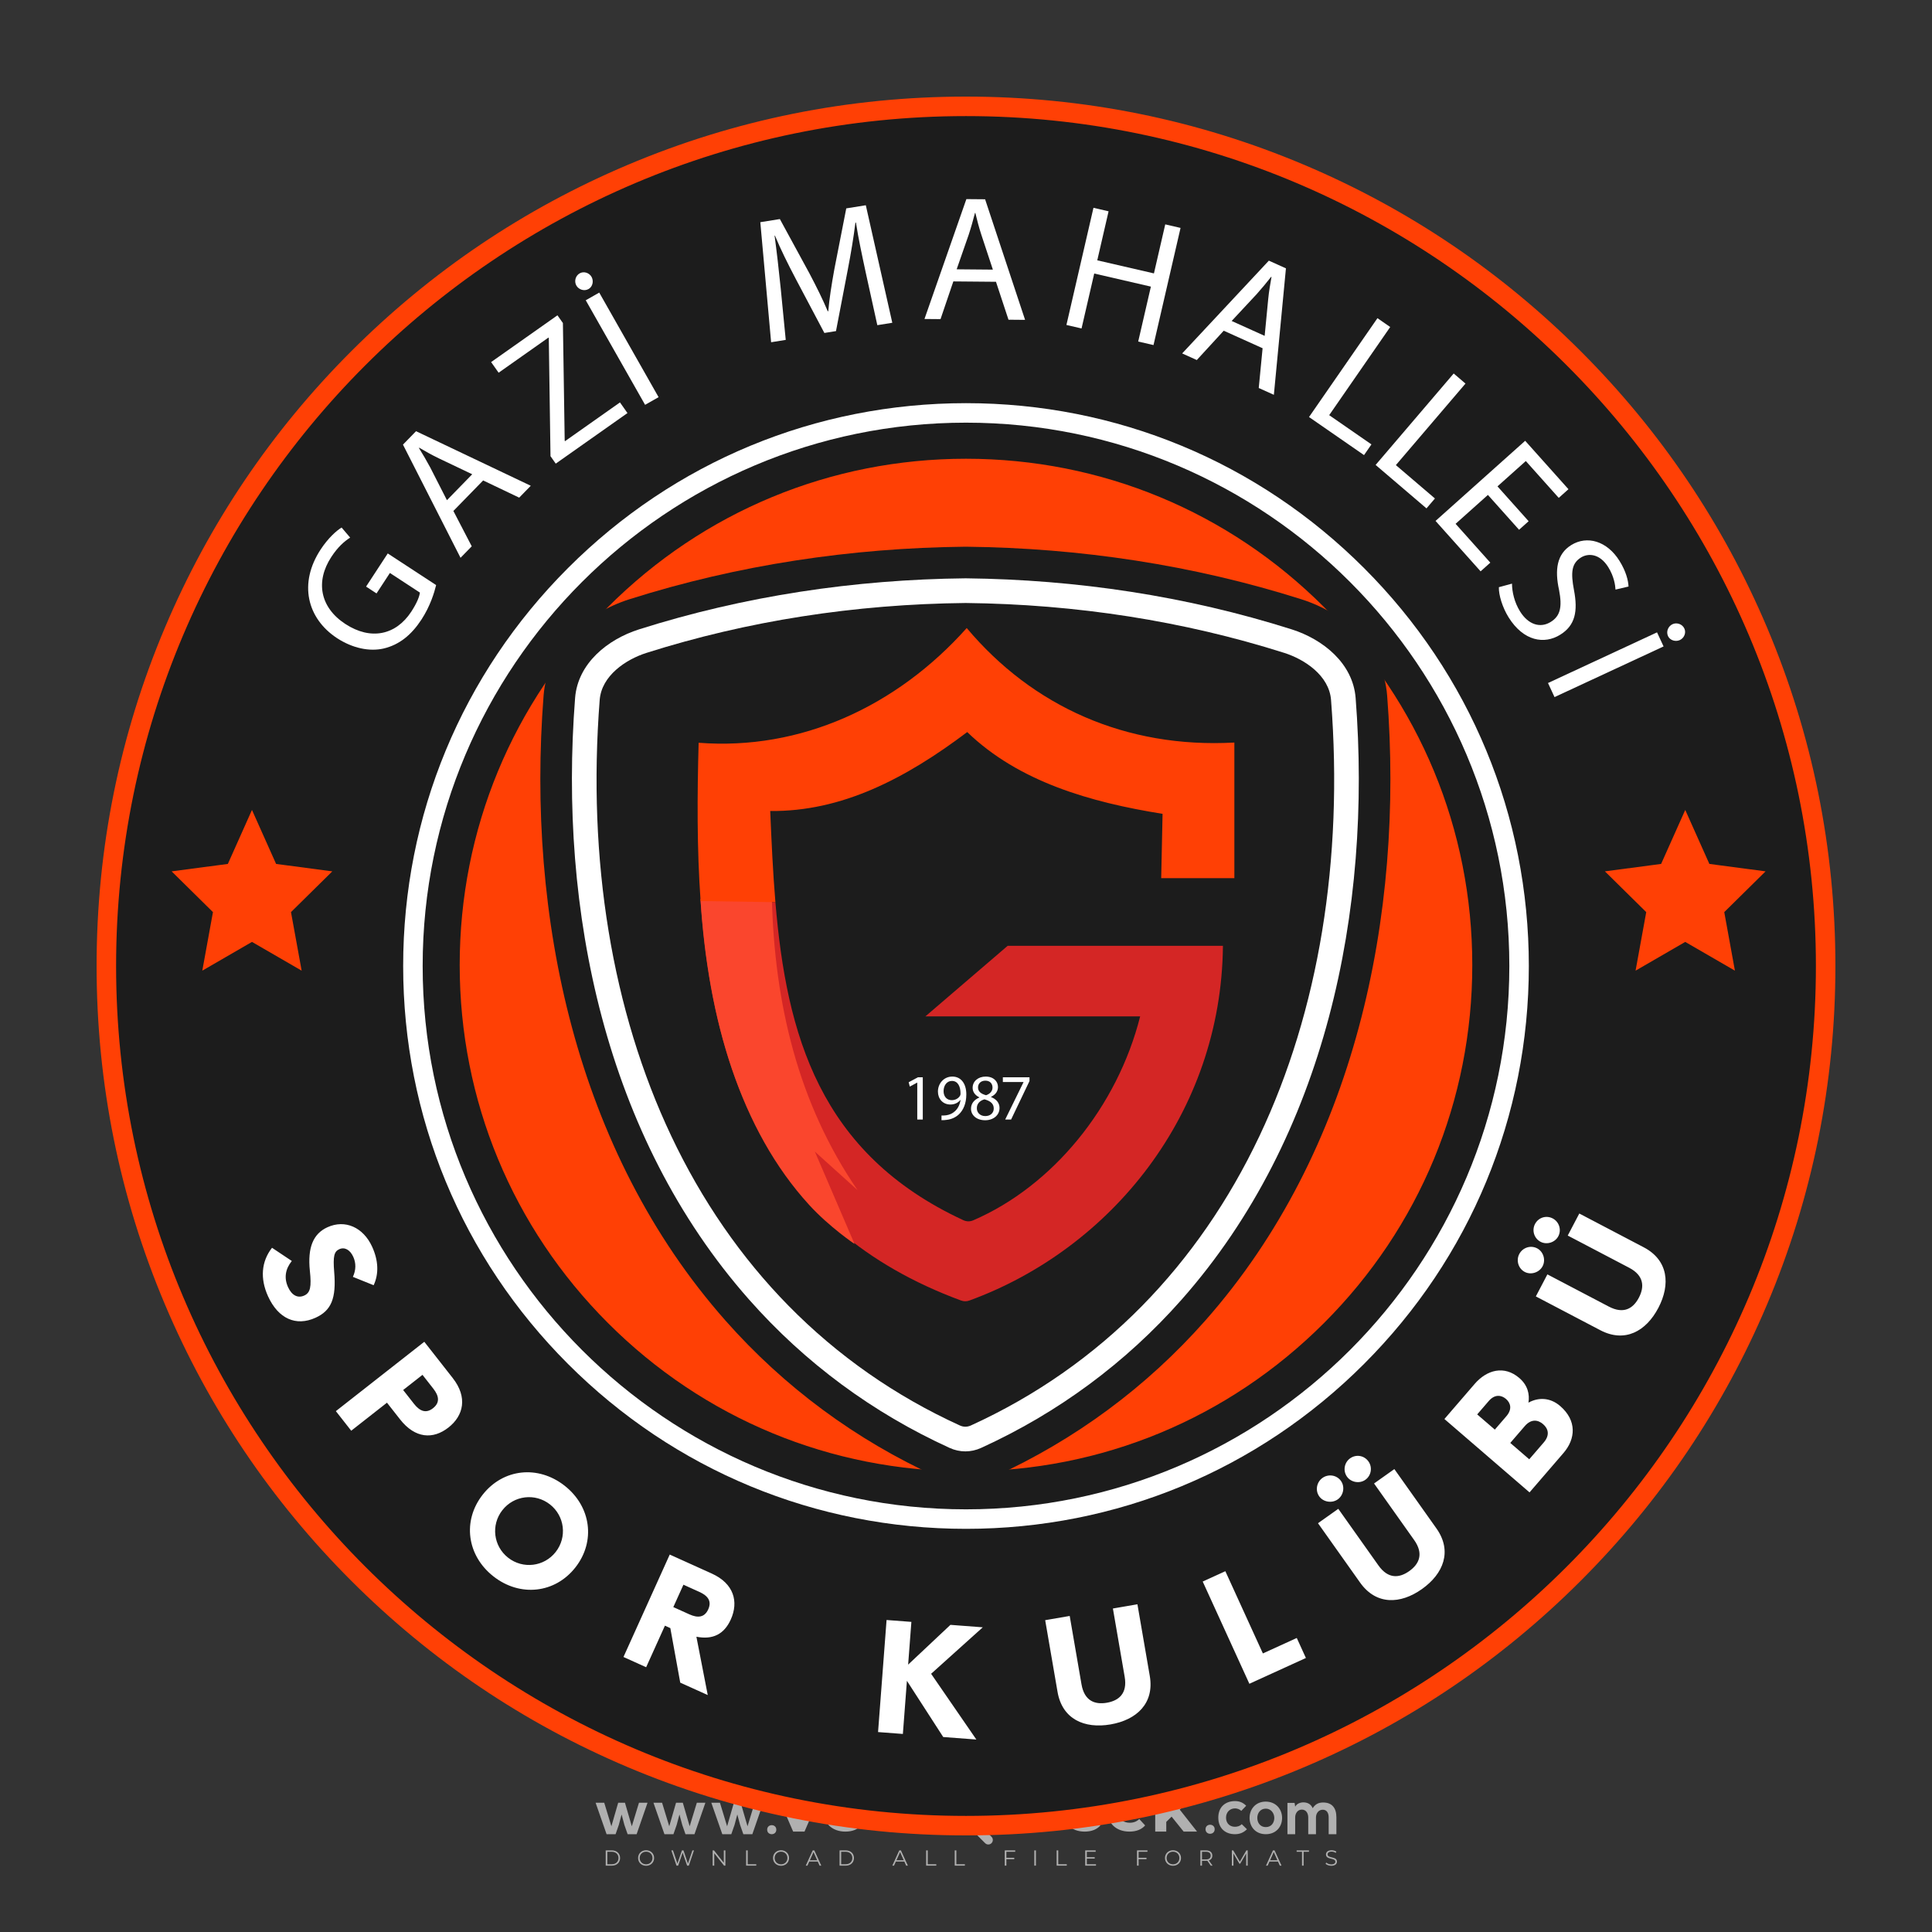 <?xml version="1.0" encoding="iso-8859-1"?>
<!-- Generator: Adobe Illustrator 26.0.1, SVG Export Plug-In . SVG Version: 6.00 Build 0)  -->
<svg version="1.1" id="Layer_1" xmlns="http://www.w3.org/2000/svg" xmlns:xlink="http://www.w3.org/1999/xlink" x="0px" y="0px"
	 viewBox="0 0 500 500" style="enable-background:new 0 0 500 500;" xml:space="preserve">
<rect x="0" y="0" width="500" height="500" fill="#333333" stroke="none"/>
<g id="watermark_1_">
	<g>
		<g id="watermark" style="opacity:0.61;">
			<g>
				<g>
					<g>
						<g>
							<polygon style="fill:#FFFFFF;" points="213.765,461.172 208.204,474.017 205.268,474.017 199.726,461.172 202.938,461.172 
								206.846,470.347 210.81,461.172 							"/>
						</g>
						<g>
							<path style="fill:#FFFFFF;" d="M223.507,469.741h-7.469c0.275,1.23,1.321,1.982,2.826,1.982c1.046,0,1.798-0.312,2.477-0.954
								l1.523,1.651c-0.917,1.046-2.294,1.597-4.074,1.597c-3.413,0-5.634-2.147-5.634-5.083c0-2.954,2.257-5.083,5.267-5.083
								c2.899,0,5.138,1.945,5.138,5.12C223.562,469.191,223.526,469.503,223.507,469.741 M216.002,468.071h4.863
								c-0.202-1.248-1.138-2.055-2.422-2.055C217.139,466.016,216.204,466.805,216.002,468.071"/>
						</g>
						<g>
							<path style="fill:#FFFFFF;" d="M224.735,468.934c0-2.973,2.294-5.083,5.505-5.083c2.074,0,3.707,0.899,4.423,2.514
								l-2.22,1.193c-0.532-0.936-1.321-1.358-2.221-1.358c-1.45,0-2.587,1.009-2.587,2.734c0,1.725,1.138,2.734,2.587,2.734
								c0.899,0,1.688-0.404,2.221-1.358l2.22,1.211c-0.716,1.578-2.349,2.495-4.423,2.495
								C227.029,474.017,224.735,471.907,224.735,468.934"/>
						</g>
						<g>
							<path style="fill:#FFFFFF;" d="M242.828,473.393c-0.587,0.422-1.45,0.624-2.331,0.624c-2.33,0-3.688-1.193-3.688-3.542
								v-4.055h-1.523v-2.202h1.523v-2.404h2.863v2.404h2.459v2.202h-2.459v4.019c0,0.844,0.458,1.303,1.229,1.303
								c0.422,0,0.844-0.128,1.156-0.367L242.828,473.393z"/>
						</g>
					</g>
					<g>
						<path style="fill:#FFFFFF;" d="M262.474,463.997v2.643c-0.238-0.018-0.422-0.037-0.642-0.037
							c-1.578,0-2.624,0.862-2.624,2.753v4.661h-2.863v-9.873h2.734v1.303C259.776,464.493,260.951,463.997,262.474,463.997"/>
					</g>
					<g>
						<path style="fill:#FFFFFF;" d="M263.299,472.53l1.009-2.239c1.083,0.789,2.697,1.339,4.239,1.339
							c1.762,0,2.477-0.587,2.477-1.376c0-2.404-7.469-0.752-7.469-5.524c0-2.184,1.762-4,5.413-4c1.615,0,3.267,0.385,4.459,1.138
							l-0.918,2.257c-1.193-0.679-2.422-1.009-3.56-1.009c-1.761,0-2.44,0.66-2.44,1.468c0,2.367,7.468,0.734,7.468,5.45
							c0,2.147-1.78,3.982-5.45,3.982C266.492,474.017,264.437,473.411,263.299,472.53"/>
					</g>
					<g>
						<path style="fill:#FFFFFF;" d="M285.428,469.741h-7.469c0.275,1.23,1.321,1.982,2.826,1.982c1.046,0,1.798-0.312,2.477-0.954
							l1.523,1.651c-0.918,1.046-2.294,1.597-4.074,1.597c-3.413,0-5.634-2.147-5.634-5.083c0-2.954,2.257-5.083,5.267-5.083
							c2.9,0,5.138,1.945,5.138,5.12C285.484,469.191,285.447,469.503,285.428,469.741 M277.923,468.071h4.863
							c-0.202-1.248-1.138-2.055-2.422-2.055C279.061,466.016,278.125,466.805,277.923,468.071"/>
					</g>
					<g>
						<path style="fill:#FFFFFF;" d="M297.007,469.741h-7.469c0.275,1.23,1.321,1.982,2.826,1.982c1.046,0,1.798-0.312,2.477-0.954
							l1.523,1.651c-0.918,1.046-2.294,1.597-4.074,1.597c-3.413,0-5.634-2.147-5.634-5.083c0-2.954,2.257-5.083,5.267-5.083
							c2.899,0,5.138,1.945,5.138,5.12C297.062,469.191,297.025,469.503,297.007,469.741 M289.501,468.071h4.863
							c-0.202-1.248-1.138-2.055-2.422-2.055C290.639,466.016,289.703,466.805,289.501,468.071"/>
					</g>
					<g>
						<polygon style="fill:#FFFFFF;" points="303.208,470.145 301.831,471.503 301.831,474.017 298.969,474.017 298.969,460.401 
							301.831,460.401 301.831,468.108 306.016,464.144 309.429,464.144 305.318,468.328 309.796,474.017 306.327,474.017 						"/>
					</g>
					<g>
						<path style="fill:#FFFFFF;" d="M256.601,475.359L256.601,475.359l-2.86-2.86c-0.435,0.508-0.953,0.943-1.534,1.284
							c-0.092,0.069-0.186,0.136-0.283,0.199l3.027,3.027c0.456,0.456,1.195,0.456,1.65,0
							C257.057,476.554,257.057,475.815,256.601,475.359"/>
					</g>
					<g>
						<path style="fill:#FFFFFF;" d="M249.984,463.244c0.221-0.173,0.495-0.281,0.797-0.281c0.042,0,0.083,0.002,0.124,0.006
							c-0.214-0.156-0.478-0.249-0.764-0.249c-0.395,0-0.744,0.18-0.981,0.458c-0.051,0-0.1,0.006-0.151,0.008
							c0.039-0.077,0.064-0.162,0.064-0.255c0-0.234-0.143-0.434-0.346-0.519c0.087,0.126,0.138,0.279,0.138,0.445
							c0,0.122-0.031,0.237-0.081,0.341c-2.811,0.201-5.03,2.539-5.03,5.4c0,2.993,2.426,5.42,5.42,5.42
							c2.993,0,5.42-2.426,5.42-5.42C254.595,465.879,252.593,463.635,249.984,463.244 M247.983,464.656
							c0.435,0,0.844,0.112,1.199,0.309c0.374-0.245,0.82-0.387,1.299-0.387c0.711,0,1.348,0.312,1.784,0.806
							c-0.435-0.379-1.004-0.61-1.627-0.61c-0.449,0-0.87,0.12-1.234,0.329c-0.079,0.046-0.156,0.096-0.229,0.15
							c-0.065-0.048-0.133-0.093-0.204-0.134c-0.369-0.219-0.8-0.344-1.26-0.344c-0.3,0-0.588,0.054-0.854,0.152
							C247.196,464.754,247.578,464.656,247.983,464.656 M251.772,469.098c0.115,0.305,0.181,0.634,0.181,0.979
							c0,1.534-1.244,2.777-2.778,2.777c-1.534,0-2.777-1.243-2.777-2.777c0-0.345,0.066-0.674,0.181-0.979
							c-0.62-0.382-1.035-1.064-1.035-1.846c0-1.197,0.971-2.168,2.168-2.168c0.565,0,1.078,0.218,1.463,0.572
							c0.386-0.354,0.899-0.572,1.464-0.572c1.197,0,2.168,0.971,2.168,2.168C252.807,468.034,252.392,468.716,251.772,469.098"/>
					</g>
					<g>
						<path style="fill:#FFFFFF;" d="M251.666,467.061c0,0.497-0.404,0.901-0.901,0.901c-0.497,0-0.901-0.404-0.901-0.901
							s0.404-0.901,0.901-0.901c0.101,0,0.197,0.017,0.287,0.047c-0.03,0.062-0.045,0.132-0.045,0.204
							c0,0.273,0.221,0.494,0.494,0.494c0.05,0,0.099-0.008,0.146-0.022C251.66,466.941,251.666,467,251.666,467.061"/>
					</g>
					<g>
						<path style="fill:#FFFFFF;" d="M248.255,467.061c0,0.376-0.305,0.681-0.681,0.681c-0.376,0-0.681-0.305-0.681-0.681
							s0.305-0.681,0.681-0.681c0.076,0,0.149,0.013,0.217,0.035c-0.023,0.047-0.034,0.1-0.034,0.155
							c0,0.206,0.167,0.374,0.374,0.374c0.038,0,0.075-0.006,0.11-0.017C248.25,466.97,248.255,467.015,248.255,467.061"/>
					</g>
					<g>
						<g>
							<g>
								<rect x="242.908" y="467.83" style="fill:#FFFFFF;" width="0.616" height="0.616"/>
							</g>
							<g>
								<rect x="254.827" y="467.83" style="fill:#FFFFFF;" width="0.616" height="0.616"/>
							</g>
							<g>
								<path style="fill:#FFFFFF;" d="M255.205,468.082h-0.14c0-3.248-2.642-5.89-5.89-5.89c-3.248,0-5.89,2.642-5.89,5.89h-0.14
									c0-1.611,0.627-3.125,1.766-4.264c1.139-1.139,2.653-1.766,4.264-1.766c1.611,0,3.125,0.627,4.264,1.766
									C254.578,464.957,255.205,466.471,255.205,468.082"/>
							</g>
						</g>
						<g>
							<rect x="248.868" y="461.814" style="fill:#FFFFFF;" width="0.616" height="0.616"/>
						</g>
						<g>
							<rect x="244.95" y="462.052" style="fill:#FFFFFF;" width="8.45" height="0.14"/>
						</g>
						<g>
							<path style="fill:#FFFFFF;" d="M245.174,462.15c0,0.108-0.088,0.196-0.196,0.196c-0.108,0-0.196-0.088-0.196-0.196
								c0-0.108,0.088-0.196,0.196-0.196C245.086,461.954,245.174,462.042,245.174,462.15"/>
						</g>
						<g>
							<path style="fill:#FFFFFF;" d="M253.596,462.15c0,0.108-0.088,0.196-0.196,0.196c-0.108,0-0.196-0.088-0.196-0.196
								c0-0.108,0.088-0.196,0.196-0.196C253.509,461.954,253.596,462.042,253.596,462.15"/>
						</g>
					</g>
				</g>
				<g>
					<path style="fill:#FFFFFF;" d="M314.356,473.409c0,1.559-2.364,1.559-2.364,0C311.993,471.851,314.356,471.851,314.356,473.409
						z"/>
				</g>
				<g>
					<g>
						<g>
							<path style="fill:#FFFFFF;" d="M161.739,466.549l1.772,6.088l1.855-6.088h2.215l-2.823,8.14h-2.33l-0.837-2.396l-0.722-2.708
								l-0.722,2.708l-0.837,2.396h-2.33l-2.839-8.14h2.231l1.855,6.088l1.756-6.088H161.739z"/>
						</g>
						<g>
							<path style="fill:#FFFFFF;" d="M176.713,466.549l1.772,6.088l1.855-6.088h2.215l-2.823,8.14h-2.33l-0.837-2.396l-0.722-2.708
								l-0.722,2.708l-0.837,2.396h-2.33l-2.839-8.14h2.231l1.855,6.088l1.756-6.088H176.713z"/>
						</g>
						<g>
							<path style="fill:#FFFFFF;" d="M191.687,466.549l1.772,6.088l1.855-6.088h2.215l-2.823,8.14h-2.33l-0.837-2.396l-0.722-2.708
								l-0.722,2.708l-0.837,2.396h-2.33l-2.839-8.14h2.231l1.855,6.088l1.756-6.088H191.687z"/>
						</g>
					</g>
					<g>
						<path style="fill:#FFFFFF;" d="M200.908,473.52c0,1.559-2.364,1.559-2.364,0C198.545,471.962,200.908,471.962,200.908,473.52z
							"/>
					</g>
					<g>
						<path style="fill:#FFFFFF;" d="M322.71,473.409c-0.935,0.919-1.919,1.28-3.117,1.28c-2.346,0-4.3-1.411-4.3-4.282
							s1.953-4.284,4.3-4.284c1.149,0,2.035,0.329,2.921,1.199l-1.264,1.329c-0.476-0.428-1.066-0.64-1.623-0.64
							c-1.346,0-2.33,0.985-2.33,2.396c0,1.542,1.05,2.362,2.297,2.362c0.64,0,1.28-0.18,1.772-0.672L322.71,473.409z"/>
					</g>
					<g>
						<path style="fill:#FFFFFF;" d="M331.805,470.472c0,2.33-1.591,4.217-4.217,4.217c-2.626,0-4.201-1.887-4.201-4.217
							c0-2.314,1.609-4.217,4.185-4.217C330.149,466.255,331.805,468.158,331.805,470.472z M325.389,470.472
							c0,1.231,0.739,2.38,2.199,2.38c1.46,0,2.199-1.149,2.199-2.38c0-1.215-0.854-2.396-2.199-2.396
							C326.144,468.077,325.389,469.258,325.389,470.472z"/>
					</g>
					<g>
						<path style="fill:#FFFFFF;" d="M338.572,474.689v-4.332c0-1.068-0.559-2.035-1.658-2.035c-1.082,0-1.722,0.967-1.722,2.035
							v4.332h-2.003v-8.107h1.855l0.148,0.985c0.426-0.82,1.362-1.116,2.133-1.116c0.969,0,1.937,0.394,2.396,1.51
							c0.723-1.149,1.658-1.478,2.708-1.478c2.297,0,3.43,1.412,3.43,3.84v4.365h-2.003v-4.365c0-1.066-0.442-1.97-1.526-1.97
							c-1.082,0-1.756,0.935-1.756,2.003v4.332H338.572z"/>
					</g>
				</g>
			</g>
		</g>
		<g style="opacity:0.61;">
			<g>
				<g>
					<path style="fill:#FFFFFF;" d="M345.988,431.299c-0.006-1.224-0.959-2.121-2.189-2.14c-0.924-0.014-0.832,0.12-0.834-0.867
						c-0.003-1.097-0.007-2.194,0.003-3.292c0.003-0.379-0.112-0.691-0.362-0.976c-2.342-2.668-4.678-5.342-7.019-8.011
						c-0.12-0.137-0.275-0.244-0.414-0.366c-6.214,0-12.427,0-18.641,0c-0.794,0.293-1.14,0.868-1.138,1.709
						c0.01,3.748,0.004,7.496,0.004,11.243c0,0.556-0.003,0.589-0.55,0.551c-1.497-0.102-2.516,0.986-2.497,2.492
						c0.044,3.476,0.013,6.953,0.014,10.429c0.001,1.58,0.867,2.443,2.45,2.449c0.582,0.002,0.582,0.002,0.582,0.6
						c0,2.219-0.001,4.438,0.001,6.657c0.001,1.192,0.58,1.771,1.768,1.771c8.013,0.001,16.027,0.001,24.04,0
						c1.168,0,1.755-0.583,1.757-1.745c0.002-2.256,0-4.512,0.001-6.768c0-0.512,0.002-0.511,0.52-0.515
						c0.271-0.002,0.541,0.008,0.809-0.058c0.996-0.246,1.69-1.044,1.694-2.069C346.003,438.696,346.005,434.997,345.988,431.299z
						 M317.537,417.162c5.337,0,10.674,0,16.01,0c0.548,0,0.554,0.007,0.554,0.561c0.001,2.243-0.001,4.486,0.001,6.73
						c0.001,0.811,0.249,1.059,1.06,1.059c1.91,0.001,3.821,0,5.731,0.001c0.458,0,0.479,0.021,0.481,0.483
						c0.003,0.887,0.002,1.775,0,2.662c-0.001,0.477-0.024,0.498-0.504,0.499c-3.895,0.001-7.79,0-11.684,0
						c-3.882,0-7.765,0-11.647,0c-0.55,0-0.552-0.001-0.552-0.561c-0.001-3.624-0.001-7.247,0-10.871
						C316.987,417.166,316.991,417.162,317.537,417.162z M340.822,451.579c-3.883,0.001-7.766,0-11.65,0c-3.871,0-7.742,0-11.613,0
						c-0.572,0-0.574-0.002-0.574-0.579c-0.001-1.997-0.001-3.994,0.001-5.991c0-0.464,0.023-0.486,0.478-0.487
						c7.803-0.001,15.607-0.001,23.41,0c0.478,0,0.499,0.02,0.499,0.503c0.002,1.997,0.001,3.994,0,5.991
						C341.375,451.574,341.37,451.579,340.822,451.579z"/>
				</g>
				<g>
					<g>
						<rect x="327.418" y="417.053" style="fill:#FFFFFF;" width="1.757" height="1.054"/>
					</g>
					<g>
						<rect x="325.662" y="418.107" style="fill:#FFFFFF;" width="1.757" height="1.054"/>
					</g>
					<g>
						<rect x="327.418" y="419.161" style="fill:#FFFFFF;" width="1.757" height="1.054"/>
					</g>
					<g>
						<rect x="325.662" y="420.215" style="fill:#FFFFFF;" width="1.757" height="1.054"/>
					</g>
					<g>
						<rect x="327.418" y="421.269" style="fill:#FFFFFF;" width="1.757" height="1.054"/>
					</g>
					<g>
						<rect x="325.662" y="422.323" style="fill:#FFFFFF;" width="1.757" height="1.054"/>
					</g>
					<g>
						<rect x="327.418" y="423.378" style="fill:#FFFFFF;" width="1.757" height="1.054"/>
					</g>
					<g>
						<rect x="325.662" y="424.432" style="fill:#FFFFFF;" width="1.757" height="1.054"/>
					</g>
					<g>
						<rect x="327.418" y="425.486" style="fill:#FFFFFF;" width="1.757" height="1.054"/>
					</g>
					<g>
						<rect x="325.662" y="426.54" style="fill:#FFFFFF;" width="1.757" height="1.054"/>
					</g>
					<g>
						<rect x="327.418" y="427.594" style="fill:#FFFFFF;" width="1.757" height="1.054"/>
					</g>
					<g>
						<rect x="325.662" y="428.648" style="fill:#FFFFFF;" width="1.757" height="1.054"/>
					</g>
				</g>
			</g>
			<g>
				<path style="fill:#FFFFFF;" d="M187.637,431.299c-0.006-1.224-0.959-2.121-2.189-2.14c-0.924-0.014-0.832,0.12-0.834-0.867
					c-0.003-1.097-0.007-2.194,0.003-3.292c0.003-0.379-0.112-0.691-0.362-0.976c-2.342-2.668-4.678-5.342-7.019-8.011
					c-0.12-0.137-0.275-0.244-0.414-0.366c-6.214,0-12.427,0-18.641,0c-0.794,0.293-1.14,0.868-1.138,1.709
					c0.01,3.748,0.004,7.496,0.004,11.243c0,0.556-0.003,0.589-0.55,0.551c-1.497-0.102-2.516,0.986-2.497,2.492
					c0.044,3.476,0.013,6.953,0.014,10.429c0.001,1.58,0.867,2.443,2.45,2.449c0.582,0.002,0.582,0.002,0.582,0.6
					c0,2.219-0.001,4.438,0.001,6.657c0.001,1.192,0.58,1.771,1.768,1.771c8.013,0.001,16.027,0.001,24.04,0
					c1.168,0,1.755-0.583,1.757-1.745c0.002-2.256,0-4.512,0.001-6.768c0-0.512,0.002-0.511,0.52-0.515
					c0.271-0.002,0.541,0.008,0.809-0.058c0.996-0.246,1.69-1.044,1.694-2.069C187.652,438.696,187.655,434.997,187.637,431.299z
					 M159.187,417.162c5.337,0,10.674,0,16.01,0c0.548,0,0.554,0.007,0.554,0.561c0.001,2.243-0.001,4.486,0.001,6.73
					c0.001,0.811,0.249,1.059,1.06,1.059c1.91,0.001,3.821,0,5.731,0.001c0.458,0,0.479,0.021,0.481,0.483
					c0.003,0.887,0.002,1.775,0,2.662c-0.001,0.477-0.024,0.498-0.504,0.499c-3.895,0.001-7.79,0-11.684,0
					c-3.882,0-7.765,0-11.647,0c-0.55,0-0.552-0.001-0.552-0.561c-0.001-3.624-0.001-7.247,0-10.871
					C158.636,417.166,158.64,417.162,159.187,417.162z M182.472,451.579c-3.883,0.001-7.766,0-11.65,0c-3.871,0-7.742,0-11.613,0
					c-0.572,0-0.574-0.002-0.574-0.579c-0.001-1.997-0.001-3.994,0.001-5.991c0-0.464,0.023-0.486,0.478-0.487
					c7.803-0.001,15.607-0.001,23.41,0c0.478,0,0.499,0.02,0.499,0.503c0.002,1.997,0.001,3.994,0,5.991
					C183.024,451.574,183.019,451.579,182.472,451.579z"/>
			</g>
			<g>
				<path style="fill:#FFFFFF;" d="M159.779,440.669v-7.897h2.779c0.375,0,0.726,0.061,1.053,0.182
					c0.327,0.121,0.612,0.292,0.855,0.513c0.242,0.221,0.434,0.483,0.573,0.789c0.14,0.305,0.21,0.642,0.21,1.009
					c0,0.375-0.07,0.715-0.21,1.02c-0.14,0.305-0.331,0.568-0.573,0.789c-0.243,0.221-0.528,0.392-0.855,0.513
					c-0.327,0.121-0.678,0.182-1.053,0.182h-1.29v2.901H159.779z M162.58,436.356c0.39,0,0.684-0.111,0.882-0.331
					c0.199-0.22,0.298-0.474,0.298-0.761c0-0.14-0.024-0.276-0.072-0.408c-0.048-0.132-0.121-0.248-0.221-0.347
					c-0.099-0.099-0.223-0.178-0.37-0.237c-0.147-0.059-0.32-0.089-0.518-0.089h-1.312v2.173H162.58z"/>
				<path style="fill:#FFFFFF;" d="M166.308,432.771h1.731l3.177,5.294h0.088l-0.088-1.522v-3.772h1.478v7.897h-1.566l-3.353-5.592
					h-0.088l0.088,1.522v4.07h-1.467V432.771z"/>
				<path style="fill:#FFFFFF;" d="M177.922,436.334h3.872c0.022,0.089,0.04,0.195,0.055,0.32c0.014,0.125,0.022,0.25,0.022,0.375
					c0,0.507-0.077,0.985-0.231,1.434c-0.154,0.449-0.397,0.849-0.728,1.202c-0.353,0.375-0.776,0.666-1.268,0.871
					c-0.493,0.206-1.055,0.309-1.688,0.309c-0.574,0-1.114-0.103-1.622-0.309c-0.507-0.206-0.948-0.492-1.323-0.86
					c-0.375-0.367-0.673-0.803-0.894-1.307c-0.221-0.504-0.331-1.053-0.331-1.649c0-0.595,0.11-1.145,0.331-1.649
					c0.221-0.504,0.518-0.939,0.894-1.307c0.375-0.367,0.816-0.654,1.323-0.86c0.507-0.206,1.048-0.309,1.622-0.309
					c0.64,0,1.211,0.11,1.715,0.331c0.504,0.221,0.935,0.526,1.296,0.915l-1.025,1.004c-0.258-0.272-0.544-0.48-0.861-0.623
					c-0.316-0.143-0.695-0.215-1.136-0.215c-0.361,0-0.703,0.065-1.026,0.193c-0.324,0.129-0.607,0.311-0.85,0.546
					c-0.242,0.235-0.436,0.52-0.579,0.855c-0.143,0.335-0.215,0.708-0.215,1.119c0,0.412,0.072,0.785,0.215,1.12
					c0.143,0.335,0.338,0.62,0.584,0.855c0.246,0.235,0.531,0.418,0.855,0.546c0.323,0.129,0.669,0.193,1.037,0.193
					c0.419,0,0.773-0.061,1.064-0.182c0.29-0.121,0.538-0.278,0.744-0.469c0.148-0.132,0.275-0.3,0.381-0.502
					c0.106-0.202,0.189-0.428,0.248-0.678h-2.482V436.334z"/>
			</g>
			<g>
				<path style="fill:#FFFFFF;" d="M224.019,431.299c-0.006-1.224-0.959-2.121-2.189-2.14c-0.924-0.014-0.832,0.12-0.834-0.867
					c-0.003-1.097-0.007-2.194,0.003-3.292c0.003-0.379-0.112-0.691-0.362-0.976c-2.342-2.668-4.678-5.342-7.019-8.011
					c-0.12-0.137-0.275-0.244-0.414-0.366c-6.214,0-12.427,0-18.641,0c-0.794,0.293-1.14,0.868-1.138,1.709
					c0.01,3.748,0.004,7.496,0.004,11.243c0,0.556-0.003,0.589-0.55,0.551c-1.497-0.102-2.516,0.986-2.497,2.492
					c0.044,3.476,0.013,6.953,0.014,10.429c0.001,1.58,0.867,2.443,2.45,2.449c0.582,0.002,0.582,0.002,0.582,0.6
					c0,2.219-0.001,4.438,0.001,6.657c0.001,1.192,0.58,1.771,1.768,1.771c8.013,0.001,16.027,0.001,24.04,0
					c1.168,0,1.755-0.583,1.757-1.745c0.002-2.256,0-4.512,0.001-6.768c0-0.512,0.002-0.511,0.52-0.515
					c0.271-0.002,0.541,0.008,0.809-0.058c0.997-0.246,1.69-1.044,1.694-2.069C224.034,438.696,224.036,434.997,224.019,431.299z
					 M195.568,417.162c5.337,0,10.674,0,16.01,0c0.548,0,0.554,0.007,0.554,0.561c0.001,2.243-0.001,4.486,0.001,6.73
					c0.001,0.811,0.249,1.059,1.06,1.059c1.91,0.001,3.821,0,5.731,0.001c0.458,0,0.479,0.021,0.481,0.483
					c0.003,0.887,0.002,1.775,0,2.662c-0.001,0.477-0.024,0.498-0.504,0.499c-3.895,0.001-7.79,0-11.684,0
					c-3.882,0-7.765,0-11.647,0c-0.55,0-0.552-0.001-0.552-0.561c-0.001-3.624-0.001-7.247,0-10.871
					C195.018,417.166,195.022,417.162,195.568,417.162z M218.854,451.579c-3.883,0.001-7.766,0-11.65,0c-3.871,0-7.742,0-11.613,0
					c-0.572,0-0.574-0.002-0.574-0.579c-0.001-1.997-0.001-3.994,0.001-5.991c0-0.464,0.023-0.486,0.478-0.487
					c7.803-0.001,15.607-0.001,23.41,0c0.478,0,0.499,0.02,0.499,0.503c0.002,1.997,0.001,3.994,0,5.991
					C219.406,451.574,219.401,451.579,218.854,451.579z"/>
			</g>
			<g>
				<path style="fill:#FFFFFF;" d="M205.111,432.771h1.699l2.967,7.897h-1.644l-0.651-1.886h-3.044l-0.651,1.886h-1.643
					L205.111,432.771z M206.997,437.415l-0.706-1.974l-0.287-0.96h-0.088l-0.287,0.96l-0.706,1.974H206.997z"/>
				<path style="fill:#FFFFFF;" d="M211.331,434.536c-0.125,0-0.245-0.024-0.359-0.072c-0.114-0.048-0.213-0.114-0.298-0.199
					c-0.084-0.084-0.151-0.182-0.198-0.292c-0.048-0.11-0.072-0.232-0.072-0.364s0.024-0.254,0.072-0.364
					c0.048-0.11,0.114-0.208,0.198-0.292c0.084-0.084,0.184-0.151,0.298-0.198c0.114-0.048,0.233-0.072,0.359-0.072
					c0.257,0,0.478,0.09,0.662,0.27c0.184,0.181,0.276,0.399,0.276,0.656s-0.092,0.476-0.276,0.656
					C211.809,434.446,211.589,434.536,211.331,434.536z M210.615,440.669v-5.404h1.445v5.404H210.615z"/>
			</g>
			<g>
				<path style="fill:#FFFFFF;" d="M261.044,431.299c-0.006-1.224-0.959-2.121-2.189-2.14c-0.924-0.014-0.832,0.12-0.834-0.867
					c-0.003-1.097-0.007-2.194,0.003-3.292c0.003-0.379-0.112-0.691-0.362-0.976c-2.342-2.668-4.678-5.342-7.019-8.011
					c-0.12-0.137-0.275-0.244-0.414-0.366c-6.214,0-12.427,0-18.641,0c-0.794,0.293-1.14,0.868-1.138,1.709
					c0.01,3.748,0.004,7.496,0.004,11.243c0,0.556-0.003,0.589-0.55,0.551c-1.497-0.102-2.516,0.986-2.497,2.492
					c0.044,3.476,0.013,6.953,0.014,10.429c0.001,1.58,0.867,2.443,2.45,2.449c0.582,0.002,0.582,0.002,0.582,0.6
					c0,2.219-0.001,4.438,0.001,6.657c0.001,1.192,0.58,1.771,1.768,1.771c8.013,0.001,16.027,0.001,24.04,0
					c1.168,0,1.755-0.583,1.757-1.745c0.002-2.256,0-4.512,0.001-6.768c0-0.512,0.002-0.511,0.52-0.515
					c0.271-0.002,0.541,0.008,0.809-0.058c0.996-0.246,1.69-1.044,1.694-2.069C261.059,438.696,261.061,434.997,261.044,431.299z
					 M232.593,417.162c5.337,0,10.674,0,16.01,0c0.548,0,0.554,0.007,0.554,0.561c0.001,2.243-0.001,4.486,0.001,6.73
					c0.001,0.811,0.249,1.059,1.06,1.059c1.91,0.001,3.821,0,5.731,0.001c0.458,0,0.479,0.021,0.481,0.483
					c0.003,0.887,0.002,1.775,0,2.662c-0.001,0.477-0.024,0.498-0.504,0.499c-3.895,0.001-7.79,0-11.684,0
					c-3.882,0-7.765,0-11.647,0c-0.55,0-0.552-0.001-0.552-0.561c-0.001-3.624-0.001-7.247,0-10.871
					C232.042,417.166,232.047,417.162,232.593,417.162z M255.878,451.579c-3.883,0.001-7.766,0-11.65,0c-3.871,0-7.742,0-11.613,0
					c-0.572,0-0.574-0.002-0.574-0.579c-0.001-1.997-0.001-3.994,0.001-5.991c0-0.464,0.023-0.486,0.478-0.487
					c7.803-0.001,15.607-0.001,23.41,0c0.478,0,0.499,0.02,0.499,0.503c0.002,1.997,0.001,3.994,0,5.991
					C256.431,451.574,256.426,451.579,255.878,451.579z"/>
			</g>
			<g>
				<path style="fill:#FFFFFF;" d="M236.361,440.845c-0.338,0-0.662-0.048-0.971-0.143c-0.309-0.095-0.592-0.239-0.849-0.43
					c-0.257-0.191-0.481-0.425-0.673-0.7c-0.191-0.276-0.342-0.597-0.452-0.965l1.401-0.551c0.103,0.397,0.283,0.726,0.54,0.987
					c0.257,0.261,0.596,0.392,1.015,0.392c0.154,0,0.303-0.02,0.447-0.061c0.143-0.04,0.272-0.099,0.386-0.176
					s0.204-0.175,0.27-0.292c0.066-0.118,0.099-0.254,0.099-0.408c0-0.147-0.026-0.279-0.077-0.397
					c-0.051-0.117-0.138-0.227-0.259-0.331c-0.121-0.103-0.28-0.202-0.475-0.298c-0.195-0.095-0.435-0.195-0.722-0.298l-0.485-0.176
					c-0.213-0.073-0.429-0.173-0.645-0.298c-0.217-0.125-0.413-0.276-0.59-0.452c-0.177-0.176-0.322-0.384-0.436-0.623
					c-0.114-0.239-0.171-0.509-0.171-0.81c0-0.309,0.06-0.597,0.182-0.866c0.121-0.268,0.294-0.503,0.518-0.706
					c0.224-0.202,0.492-0.36,0.805-0.474s0.66-0.171,1.042-0.171c0.397,0,0.74,0.053,1.031,0.16
					c0.291,0.107,0.537,0.243,0.739,0.408c0.202,0.165,0.366,0.348,0.491,0.546c0.125,0.199,0.217,0.386,0.276,0.563l-1.312,0.551
					c-0.074-0.221-0.208-0.419-0.402-0.596c-0.195-0.176-0.462-0.265-0.8-0.265c-0.324,0-0.592,0.075-0.805,0.226
					c-0.213,0.151-0.32,0.348-0.32,0.59c0,0.235,0.103,0.436,0.309,0.601c0.206,0.165,0.533,0.325,0.982,0.48l0.497,0.165
					c0.316,0.111,0.605,0.237,0.866,0.381c0.261,0.143,0.485,0.314,0.673,0.513c0.187,0.199,0.331,0.425,0.43,0.678
					c0.1,0.254,0.149,0.546,0.149,0.877c0,0.412-0.083,0.767-0.248,1.064c-0.165,0.298-0.377,0.542-0.634,0.734
					c-0.258,0.191-0.548,0.335-0.872,0.43C236.986,440.797,236.67,440.845,236.361,440.845z"/>
				<path style="fill:#FFFFFF;" d="M239.516,432.771h1.61l1.633,4.754l0.287,1.015h0.088l0.309-1.015l1.699-4.754h1.61l-2.879,7.897
					h-1.566L239.516,432.771z"/>
				<path style="fill:#FFFFFF;" d="M251.097,436.334h3.871c0.022,0.089,0.04,0.195,0.055,0.32c0.015,0.125,0.023,0.25,0.023,0.375
					c0,0.507-0.078,0.985-0.232,1.434c-0.154,0.449-0.397,0.849-0.728,1.202c-0.353,0.375-0.775,0.666-1.268,0.871
					c-0.493,0.206-1.055,0.309-1.688,0.309c-0.574,0-1.114-0.103-1.621-0.309c-0.507-0.206-0.949-0.492-1.324-0.86
					c-0.375-0.367-0.673-0.803-0.894-1.307c-0.22-0.504-0.331-1.053-0.331-1.649c0-0.595,0.11-1.145,0.331-1.649
					c0.221-0.504,0.518-0.939,0.894-1.307c0.375-0.367,0.816-0.654,1.324-0.86c0.507-0.206,1.047-0.309,1.621-0.309
					c0.64,0,1.211,0.11,1.715,0.331c0.504,0.221,0.936,0.526,1.296,0.915l-1.026,1.004c-0.257-0.272-0.544-0.48-0.861-0.623
					c-0.316-0.143-0.694-0.215-1.136-0.215c-0.36,0-0.702,0.065-1.026,0.193c-0.323,0.129-0.607,0.311-0.849,0.546
					c-0.243,0.235-0.436,0.52-0.579,0.855c-0.143,0.335-0.215,0.708-0.215,1.119c0,0.412,0.072,0.785,0.215,1.12
					c0.143,0.335,0.338,0.62,0.585,0.855c0.246,0.235,0.531,0.418,0.854,0.546c0.324,0.129,0.669,0.193,1.037,0.193
					c0.419,0,0.774-0.061,1.064-0.182c0.29-0.121,0.539-0.278,0.745-0.469c0.147-0.132,0.274-0.3,0.38-0.502
					c0.107-0.202,0.189-0.428,0.248-0.678h-2.482V436.334z"/>
			</g>
			<g>
				<path style="fill:#FFFFFF;" d="M297.3,431.299c-0.006-1.224-0.959-2.121-2.189-2.14c-0.924-0.014-0.832,0.12-0.834-0.867
					c-0.003-1.097-0.007-2.194,0.003-3.292c0.003-0.379-0.112-0.691-0.362-0.976c-2.342-2.668-4.678-5.342-7.019-8.011
					c-0.12-0.137-0.275-0.244-0.414-0.366c-6.214,0-12.427,0-18.641,0c-0.794,0.293-1.14,0.868-1.138,1.709
					c0.01,3.748,0.004,7.496,0.004,11.243c0,0.556-0.003,0.589-0.55,0.551c-1.497-0.102-2.516,0.986-2.497,2.492
					c0.044,3.476,0.013,6.953,0.014,10.429c0.001,1.58,0.867,2.443,2.45,2.449c0.582,0.002,0.582,0.002,0.582,0.6
					c0,2.219-0.001,4.438,0.001,6.657c0.001,1.192,0.58,1.771,1.768,1.771c8.013,0.001,16.027,0.001,24.04,0
					c1.168,0,1.755-0.583,1.757-1.745c0.002-2.256,0-4.512,0.001-6.768c0-0.512,0.002-0.511,0.52-0.515
					c0.271-0.002,0.541,0.008,0.809-0.058c0.996-0.246,1.69-1.044,1.694-2.069C297.315,438.696,297.318,434.997,297.3,431.299z
					 M268.85,417.162c5.337,0,10.674,0,16.01,0c0.548,0,0.554,0.007,0.554,0.561c0.001,2.243-0.001,4.486,0.001,6.73
					c0.001,0.811,0.249,1.059,1.06,1.059c1.91,0.001,3.821,0,5.731,0.001c0.458,0,0.479,0.021,0.481,0.483
					c0.003,0.887,0.002,1.775,0,2.662c-0.001,0.477-0.024,0.498-0.504,0.499c-3.895,0.001-7.79,0-11.684,0
					c-3.882,0-7.765,0-11.647,0c-0.55,0-0.552-0.001-0.552-0.561c-0.001-3.624-0.001-7.247,0-10.871
					C268.299,417.166,268.303,417.162,268.85,417.162z M292.135,451.579c-3.883,0.001-7.766,0-11.65,0c-3.871,0-7.742,0-11.613,0
					c-0.572,0-0.574-0.002-0.574-0.579c-0.001-1.997-0.001-3.994,0.001-5.991c0-0.464,0.023-0.486,0.478-0.487
					c7.803-0.001,15.607-0.001,23.41,0c0.478,0,0.499,0.02,0.499,0.503c0.001,1.997,0.001,3.994,0,5.991
					C292.687,451.574,292.682,451.579,292.135,451.579z"/>
			</g>
			<g>
				<path style="fill:#FFFFFF;" d="M272.966,434.183v1.831h3.165v1.412h-3.165v1.831h3.518v1.412h-5.007v-7.897h5.007v1.412H272.966
					z"/>
				<path style="fill:#FFFFFF;" d="M277.852,440.669v-7.897h2.779c0.375,0,0.726,0.061,1.053,0.182
					c0.327,0.121,0.612,0.292,0.855,0.513c0.243,0.221,0.434,0.483,0.574,0.789c0.14,0.305,0.209,0.642,0.209,1.009
					c0,0.375-0.07,0.715-0.209,1.02c-0.14,0.305-0.331,0.568-0.574,0.789c-0.243,0.221-0.528,0.392-0.855,0.513
					c-0.327,0.121-0.678,0.182-1.053,0.182h-1.29v2.901H277.852z M280.653,436.356c0.389,0,0.684-0.111,0.882-0.331
					c0.199-0.22,0.298-0.474,0.298-0.761c0-0.14-0.024-0.276-0.072-0.408c-0.048-0.132-0.121-0.248-0.221-0.347
					c-0.099-0.099-0.222-0.178-0.37-0.237c-0.147-0.059-0.32-0.089-0.518-0.089h-1.312v2.173H280.653z"/>
				<path style="fill:#FFFFFF;" d="M286.797,440.845c-0.338,0-0.662-0.048-0.971-0.143c-0.309-0.095-0.592-0.239-0.849-0.43
					c-0.257-0.191-0.482-0.425-0.673-0.7c-0.191-0.276-0.342-0.597-0.452-0.965l1.401-0.551c0.103,0.397,0.283,0.726,0.541,0.987
					c0.257,0.261,0.595,0.392,1.015,0.392c0.154,0,0.303-0.02,0.447-0.061c0.143-0.04,0.272-0.099,0.386-0.176
					c0.114-0.077,0.204-0.175,0.27-0.292c0.066-0.118,0.1-0.254,0.1-0.408c0-0.147-0.026-0.279-0.077-0.397
					c-0.051-0.117-0.138-0.227-0.259-0.331c-0.121-0.103-0.279-0.202-0.474-0.298c-0.195-0.095-0.436-0.195-0.723-0.298
					l-0.485-0.176c-0.213-0.073-0.428-0.173-0.645-0.298c-0.217-0.125-0.414-0.276-0.59-0.452c-0.176-0.176-0.322-0.384-0.436-0.623
					c-0.114-0.239-0.171-0.509-0.171-0.81c0-0.309,0.061-0.597,0.182-0.866c0.121-0.268,0.294-0.503,0.518-0.706
					c0.224-0.202,0.493-0.36,0.805-0.474c0.312-0.114,0.66-0.171,1.042-0.171c0.397,0,0.741,0.053,1.031,0.16
					c0.29,0.107,0.537,0.243,0.739,0.408c0.202,0.165,0.365,0.348,0.491,0.546c0.125,0.199,0.217,0.386,0.276,0.563l-1.312,0.551
					c-0.074-0.221-0.208-0.419-0.403-0.596c-0.195-0.176-0.462-0.265-0.799-0.265c-0.324,0-0.592,0.075-0.805,0.226
					c-0.213,0.151-0.32,0.348-0.32,0.59c0,0.235,0.103,0.436,0.309,0.601c0.206,0.165,0.533,0.325,0.982,0.48l0.496,0.165
					c0.316,0.111,0.605,0.237,0.866,0.381c0.261,0.143,0.485,0.314,0.673,0.513c0.187,0.199,0.331,0.425,0.43,0.678
					c0.099,0.254,0.149,0.546,0.149,0.877c0,0.412-0.083,0.767-0.248,1.064c-0.165,0.298-0.377,0.542-0.634,0.734
					c-0.258,0.191-0.548,0.335-0.872,0.43C287.422,440.797,287.105,440.845,286.797,440.845z"/>
			</g>
			<g>
				<path style="fill:#FFFFFF;" d="M321.394,439.168l4.004-4.985h-3.827v-1.412h5.559v1.5l-3.96,4.985h4.004v1.412h-5.779V439.168z"
					/>
				<path style="fill:#FFFFFF;" d="M328.409,432.771h1.489v7.897h-1.489V432.771z"/>
				<path style="fill:#FFFFFF;" d="M331.486,440.669v-7.897h2.779c0.375,0,0.726,0.061,1.053,0.182
					c0.327,0.121,0.612,0.292,0.855,0.513s0.434,0.483,0.574,0.789c0.14,0.305,0.209,0.642,0.209,1.009
					c0,0.375-0.07,0.715-0.209,1.02c-0.14,0.305-0.331,0.568-0.574,0.789c-0.243,0.221-0.528,0.392-0.855,0.513
					c-0.327,0.121-0.678,0.182-1.053,0.182h-1.29v2.901H331.486z M334.288,436.356c0.389,0,0.684-0.111,0.882-0.331
					c0.199-0.22,0.298-0.474,0.298-0.761c0-0.14-0.024-0.276-0.072-0.408c-0.048-0.132-0.121-0.248-0.221-0.347
					c-0.099-0.099-0.222-0.178-0.37-0.237c-0.147-0.059-0.32-0.089-0.518-0.089h-1.312v2.173H334.288z"/>
			</g>
		</g>
		<g style="opacity:0.61;">
			<path style="fill:#FFFFFF;" d="M300.133,433.27h9.067v2.242h-9.067V433.27z M300.133,437.136h9.067v2.243h-9.067V437.136z"/>
		</g>
	</g>
	<g style="opacity:0.61;">
		<path style="fill:#FFFFFF;" d="M156.756,478.878h1.607c1.263,0,2.114,0.812,2.114,1.974c0,1.161-0.851,1.973-2.114,1.973h-1.607
			V478.878z M158.34,482.464c1.049,0,1.725-0.665,1.725-1.612c0-0.947-0.677-1.613-1.725-1.613h-1.167v3.225H158.34z"/>
		<path style="fill:#FFFFFF;" d="M165.139,480.851c0-1.15,0.879-2.007,2.075-2.007c1.184,0,2.069,0.851,2.069,2.007
			c0,1.156-0.885,2.007-2.069,2.007C166.019,482.858,165.139,482.002,165.139,480.851z M168.866,480.851
			c0-0.942-0.705-1.635-1.652-1.635c-0.953,0-1.663,0.693-1.663,1.635c0,0.941,0.71,1.635,1.663,1.635
			C168.162,482.486,168.866,481.793,168.866,480.851z"/>
		<path style="fill:#FFFFFF;" d="M179.596,478.878l-1.331,3.947h-0.44l-1.156-3.366l-1.161,3.366h-0.434l-1.331-3.947h0.429
			l1.139,3.394l1.178-3.394h0.389l1.161,3.411l1.156-3.411H179.596z"/>
		<path style="fill:#FFFFFF;" d="M187.731,478.878v3.947h-0.344l-2.537-3.202v3.202h-0.417v-3.947h0.344l2.543,3.203v-3.203H187.731
			z"/>
		<path style="fill:#FFFFFF;" d="M193.093,478.878h0.417v3.586h2.21v0.361h-2.627V478.878z"/>
		<path style="fill:#FFFFFF;" d="M200.061,480.851c0-1.15,0.879-2.007,2.075-2.007c1.184,0,2.069,0.851,2.069,2.007
			c0,1.156-0.885,2.007-2.069,2.007C200.941,482.858,200.061,482.002,200.061,480.851z M203.788,480.851
			c0-0.942-0.705-1.635-1.652-1.635c-0.953,0-1.663,0.693-1.663,1.635c0,0.941,0.71,1.635,1.663,1.635
			C203.083,482.486,203.788,481.793,203.788,480.851z"/>
		<path style="fill:#FFFFFF;" d="M211.636,481.77h-2.199l-0.474,1.054h-0.434l1.804-3.947h0.412l1.804,3.947h-0.44L211.636,481.77z
			 M211.484,481.432l-0.947-2.12l-0.947,2.12H211.484z"/>
		<path style="fill:#FFFFFF;" d="M217.28,478.878h1.607c1.263,0,2.114,0.812,2.114,1.974c0,1.161-0.851,1.973-2.114,1.973h-1.607
			V478.878z M218.864,482.464c1.049,0,1.725-0.665,1.725-1.612c0-0.947-0.677-1.613-1.725-1.613h-1.167v3.225H218.864z"/>
		<path style="fill:#FFFFFF;" d="M234.041,481.77h-2.199l-0.474,1.054h-0.434l1.804-3.947h0.412l1.804,3.947h-0.44L234.041,481.77z
			 M233.889,481.432l-0.947-2.12l-0.947,2.12H233.889z"/>
		<path style="fill:#FFFFFF;" d="M239.685,478.878h0.417v3.586h2.21v0.361h-2.627V478.878z"/>
		<path style="fill:#FFFFFF;" d="M247.082,478.878h0.417v3.586h2.21v0.361h-2.627V478.878z"/>
		<path style="fill:#FFFFFF;" d="M260.449,479.239v1.551h2.041v0.361h-2.041v1.675h-0.417v-3.947h2.706v0.361H260.449z"/>
		<path style="fill:#FFFFFF;" d="M267.678,478.878h0.417v3.947h-0.417V478.878z"/>
		<path style="fill:#FFFFFF;" d="M273.456,478.878h0.417v3.586h2.21v0.361h-2.627V478.878z"/>
		<path style="fill:#FFFFFF;" d="M283.644,482.464v0.361h-2.791v-3.947h2.706v0.361h-2.289v1.404h2.041v0.355h-2.041v1.466H283.644z
			"/>
		<path style="fill:#FFFFFF;" d="M294.672,479.239v1.551h2.041v0.361h-2.041v1.675h-0.417v-3.947h2.706v0.361H294.672z"/>
		<path style="fill:#FFFFFF;" d="M301.5,480.851c0-1.15,0.879-2.007,2.075-2.007c1.184,0,2.069,0.851,2.069,2.007
			c0,1.156-0.885,2.007-2.069,2.007C302.379,482.858,301.5,482.002,301.5,480.851z M305.226,480.851
			c0-0.942-0.705-1.635-1.652-1.635c-0.953,0-1.663,0.693-1.663,1.635c0,0.941,0.71,1.635,1.663,1.635
			C304.522,482.486,305.226,481.793,305.226,480.851z"/>
		<path style="fill:#FFFFFF;" d="M313.351,482.825l-0.902-1.269c-0.102,0.011-0.203,0.017-0.316,0.017h-1.06v1.252h-0.417v-3.947
			h1.477c1.004,0,1.613,0.507,1.613,1.353c0,0.62-0.327,1.054-0.902,1.24l0.964,1.353H313.351z M313.328,480.231
			c0-0.632-0.417-0.992-1.207-0.992h-1.048v1.979h1.048C312.911,481.218,313.328,480.851,313.328,480.231z"/>
		<path style="fill:#FFFFFF;" d="M322.907,478.878v3.947h-0.4v-3.158l-1.551,2.656h-0.197l-1.551-2.639v3.14h-0.4v-3.947h0.344
			l1.714,2.926l1.697-2.926H322.907z"/>
		<path style="fill:#FFFFFF;" d="M330.744,481.77h-2.199l-0.473,1.054h-0.434l1.804-3.947h0.411l1.804,3.947h-0.44L330.744,481.77z
			 M330.592,481.432l-0.947-2.12l-0.947,2.12H330.592z"/>
		<path style="fill:#FFFFFF;" d="M336.957,479.239h-1.387v-0.361h3.192v0.361h-1.387v3.586h-0.417V479.239z"/>
		<path style="fill:#FFFFFF;" d="M343.063,482.346l0.164-0.321c0.282,0.276,0.784,0.479,1.302,0.479c0.739,0,1.06-0.31,1.06-0.699
			c0-1.083-2.43-0.417-2.43-1.877c0-0.581,0.451-1.083,1.455-1.083c0.446,0,0.908,0.13,1.224,0.35l-0.141,0.333
			c-0.338-0.22-0.733-0.327-1.083-0.327c-0.722,0-1.043,0.321-1.043,0.716c0,1.083,2.43,0.429,2.43,1.866
			c0,0.581-0.462,1.077-1.472,1.077C343.937,482.858,343.356,482.65,343.063,482.346z"/>
	</g>
</g>
<g>
</g>
<g>
	<g>
		<circle style="fill-rule:evenodd;clip-rule:evenodd;fill:#1C1C1C;" cx="250" cy="250" r="222.477"/>
	</g>
	<g>
		<path style="fill:#FF4005;" d="M250,475c-30.374,0-59.84-5.949-87.581-17.683c-26.793-11.333-50.855-27.556-71.518-48.218
			c-20.663-20.663-36.886-44.725-48.218-71.518C30.949,309.84,25,280.374,25,250c0-30.374,5.949-59.84,17.683-87.581
			c11.333-26.793,27.555-50.855,48.218-71.518c20.663-20.663,44.725-36.886,71.518-48.218C190.16,30.949,219.626,25,250,25
			c30.374,0,59.84,5.949,87.581,17.683c26.793,11.333,50.855,27.556,71.518,48.218c20.663,20.663,36.886,44.725,48.218,71.518
			C469.051,190.16,475,219.626,475,250c0,30.374-5.949,59.84-17.683,87.581c-11.333,26.793-27.556,50.855-48.218,71.518
			c-20.663,20.663-44.725,36.886-71.518,48.218C309.84,469.051,280.373,475,250,475z M250,30.045
			C128.716,30.045,30.045,128.717,30.045,250S128.716,469.955,250,469.955S469.955,371.283,469.955,250S371.283,30.045,250,30.045z"
			/>
	</g>
	<g>
		<polygon style="fill-rule:evenodd;clip-rule:evenodd;fill:#FF4005;" points="65.211,210 59.077,223.729 44.763,225.621 
			55.285,235.998 52.573,250.896 65.211,243.58 77.849,250.896 75.137,235.998 85.659,225.621 71.345,223.729 		"/>
	</g>
	<g>
		<path style="fill:#FF4005;" d="M78.067,251.206l-12.856-7.442l-12.856,7.442l2.758-15.154L44.42,225.506l14.548-1.923
			l6.243-13.973l6.243,13.973l14.548,1.923l-10.694,10.546L78.067,251.206z M65.211,243.397l12.42,7.189l-2.665-14.643l0.06-0.059
			l10.291-10.149l-14.08-1.861l-6.025-13.486l-6.025,13.486l-14.08,1.861l10.351,10.208l-2.665,14.643L65.211,243.397z"/>
	</g>
	<g>
		<polygon style="fill-rule:evenodd;clip-rule:evenodd;fill:#FF4005;" points="436.14,210 430.005,223.729 415.692,225.621 
			426.214,235.998 423.502,250.896 436.14,243.58 448.778,250.896 446.066,235.998 456.588,225.621 442.274,223.729 		"/>
	</g>
	<g>
		<path style="fill:#FF4005;" d="M423.284,251.206l2.759-15.154l-10.694-10.546l14.547-1.923l6.243-13.973l6.244,13.973
			l14.547,1.923l-10.694,10.546l2.758,15.154l-12.856-7.442L423.284,251.206z M436.14,243.397l12.42,7.189l-2.665-14.643l0.06-0.059
			l10.291-10.149l-14.08-1.861l-6.026-13.486l-6.025,13.486l-14.08,1.861l10.351,10.208l-0.015,0.083l-2.651,14.56L436.14,243.397z"
			/>
	</g>
	<g>
		<path style="fill:#FFFFFF;" d="M246.725,72.829l-3.317,9.759l-4.155-0.036l10.843-31.023l4.847,0.042l10.347,31.208l-4.293-0.038
			l-3.239-9.816L246.725,72.829z M256.955,69.778l-2.969-8.983c-0.675-2.037-1.121-3.888-1.567-5.692l-0.093-0.001
			c-0.477,1.843-1.001,3.731-1.618,5.618l-3.125,8.976L256.955,69.778z"/>
	</g>
	<g>
		<path style="fill:#FFFFFF;" d="M286.901,54.686l-2.928,12.685l14.665,3.385l2.928-12.686l3.959,0.914l-6.998,30.319l-3.959-0.914
			l3.281-14.214l-14.665-3.385l-3.281,14.215l-3.913-0.903l6.998-30.319L286.901,54.686z"/>
	</g>
	<g>
		<path style="fill:#FFFFFF;" d="M224.107,70.785c-0.917-4.248-2.019-9.355-2.588-13.191l-0.136,0.022
			c-0.47,3.77-1.131,7.804-1.999,12.292l-3.029,15.777l-3.008,0.484l-7.32-13.833c-2.155-4.096-4.023-7.864-5.475-11.371
			l-0.091,0.015c0.524,3.844,1.124,9.031,1.59,13.678l1.298,13.305l-3.784,0.608l-2.796-31.066l5.06-0.813l7.63,14.017
			c1.885,3.578,3.475,6.783,4.763,9.849l0.137-0.022c0.276-3.224,0.828-6.773,1.573-10.867l3.081-15.739l5.06-0.813l6.853,30.414
			l-3.874,0.623L224.107,70.785z"/>
	</g>
	<g>
		<path style="fill:#FFFFFF;" d="M316.702,85.586l-6.972,7.591l-3.787-1.709l22.437-24.012l4.419,1.994l-3.123,32.73l-3.913-1.766
			l0.996-10.289L316.702,85.586z M327.293,86.922l0.908-9.416c0.204-2.137,0.543-4.01,0.863-5.841l-0.084-0.038
			c-1.18,1.493-2.421,3.009-3.747,4.488l-6.48,6.952L327.293,86.922z"/>
	</g>
	<g>
		<path style="fill:#FFFFFF;" d="M356.482,82.342l3.302,2.286l-15.791,22.814l10.933,7.567l-1.918,2.771l-14.235-9.853
			L356.482,82.342z"/>
	</g>
	<g>
		<path style="fill:#FFFFFF;" d="M149.156,73.887c-0.592-1.044-0.256-2.508,0.868-3.147c1.084-0.615,2.475-0.131,3.067,0.913
			s0.319,2.527-0.765,3.142C151.161,75.456,149.748,74.931,149.156,73.887z M155.083,75.725l15.359,27.062l-3.493,1.982
			L151.59,77.708L155.083,75.725z"/>
	</g>
	<g>
		<path style="fill:#FFFFFF;" d="M376.214,96.662l3.054,2.608l-18.018,21.101l10.111,8.634l-2.188,2.563l-13.166-11.242
			L376.214,96.662z"/>
	</g>
	<g>
		<path style="fill:#FFFFFF;" d="M142.469,118.062l-0.442-30.588l-0.08-0.113l-12.903,9.099l-1.942-2.754l17.167-12.105l1.41,2
			l0.464,30.46l0.08,0.113l14.224-10.03l1.942,2.754l-18.563,13.089L142.469,118.062z"/>
	</g>
	<g>
		<path style="fill:#FFFFFF;" d="M393.131,137.104l-8.062-9.017l-8.364,7.477l8.985,10.05l-2.512,2.247l-11.662-13.045
			l23.197-20.739l11.2,12.528l-2.512,2.247l-8.524-9.534l-7.331,6.554l8.062,9.018L393.131,137.104z"/>
	</g>
	<g>
		<path style="fill:#FFFFFF;" d="M117.335,132.237l4.751,9.147l-2.9,2.975l-14.899-29.292l3.384-3.471l29.692,14.12l-2.997,3.074
			l-9.328-4.452L117.335,132.237z M122.209,122.74l-8.541-4.071c-1.937-0.922-3.582-1.881-5.193-2.807l-0.065,0.066
			c1,1.62,2,3.305,2.937,5.056l4.319,8.466L122.209,122.74z"/>
	</g>
	<g>
		<path style="fill:#FFFFFF;" d="M391.302,151.045c0.011,2.114,0.618,4.836,2.083,7.188c2.171,3.488,5.283,4.379,7.947,2.719
			c2.469-1.537,3.002-3.827,2.153-8.247c-1.156-5.262-0.581-9.318,3.141-11.637c4.115-2.562,9.295-1.056,12.492,4.078
			c1.684,2.704,2.276,5.054,2.343,6.645l-3.369,0.792c-0.066-1.155-0.381-3.406-1.869-5.797c-2.246-3.606-5.255-3.635-7.057-2.513
			c-2.469,1.537-2.683,3.901-1.825,8.423c1.058,5.543,0.318,9.157-3.562,11.573c-4.076,2.538-9.483,1.716-13.363-4.515
			c-1.587-2.547-2.574-5.793-2.512-7.79L391.302,151.045z"/>
	</g>
	<g>
		<path style="fill:#FFFFFF;" d="M430.532,167.297l-28.22,13.11l-1.692-3.643l28.22-13.109L430.532,167.297z M432.846,161.539
			c1.089-0.506,2.522-0.051,3.066,1.121c0.526,1.131-0.071,2.476-1.16,2.982c-1.088,0.505-2.544,0.113-3.069-1.017
			C431.119,163.41,431.758,162.045,432.846,161.539z"/>
	</g>
	<g>
		<path style="fill:#FFFFFF;" d="M112.869,151.416c-0.445,1.861-1.501,5.417-3.801,8.934c-2.577,3.941-5.704,6.53-9.806,7.489
			c-3.629,0.826-8.016-0.057-12.073-2.71c-7.741-5.117-9.935-14.164-4.225-22.896c1.971-3.014,4.169-4.941,5.443-5.708l2.213,2.605
			c-1.527,0.987-3.168,2.397-4.886,5.025c-4.143,6.337-2.906,13.049,3.624,17.319c6.608,4.32,13.112,2.892,17.079-3.174
			c1.44-2.202,2.117-3.912,2.235-4.937l-7.766-5.079l-3.462,5.294l-2.705-1.769l5.609-8.578L112.869,151.416z"/>
	</g>
	<g>
		<circle style="fill-rule:evenodd;clip-rule:evenodd;fill:#FF4005;" cx="249.998" cy="249.751" r="130.869"/>
	</g>
	<g>
		<path style="fill:#FF4005;" d="M249.998,380.779c-34.999,0-67.903-13.629-92.651-38.377
			c-24.748-24.748-38.378-57.652-38.378-92.65c0-34.999,13.63-67.903,38.378-92.651c24.748-24.748,57.652-38.377,92.651-38.377
			c34.999,0,67.903,13.629,92.651,38.377c24.748,24.748,38.377,57.652,38.377,92.651c0,34.999-13.629,67.902-38.377,92.65
			C317.901,367.149,284.997,380.779,249.998,380.779z M249.998,119.041c-72.074,0-130.71,58.636-130.71,130.71
			c0,72.074,58.636,130.71,130.71,130.71c72.074,0,130.711-58.636,130.711-130.71C380.709,177.678,322.072,119.041,249.998,119.041z
			"/>
	</g>
	<g>
		<path style="fill:#FFFFFF;" d="M250,395.66c-38.907,0-75.486-15.151-102.998-42.663c-27.512-27.511-42.663-64.09-42.663-102.997
			s15.151-75.486,42.663-102.998s64.09-42.663,102.998-42.663s75.486,15.151,102.997,42.663
			c27.512,27.512,42.663,64.09,42.663,102.998s-15.151,75.486-42.663,102.997C325.486,380.509,288.908,395.66,250,395.66z
			 M250,109.385c-77.536,0-140.616,63.08-140.616,140.615c0,77.535,63.08,140.615,140.616,140.615
			c77.535,0,140.615-63.08,140.615-140.615C390.615,172.465,327.536,109.385,250,109.385z"/>
	</g>
	<g>
		<path style="fill-rule:evenodd;clip-rule:evenodd;fill:#1C1C1C;" d="M336.764,155.083c11.326,3.592,21.261,12.491,22.228,24.924
			c4.441,57.128-8.305,117.899-47.073,161.762c-15.224,17.224-33.704,30.857-54.616,40.393c-4.773,2.177-10.161,2.177-14.934,0
			c-20.912-9.536-39.392-23.169-54.616-40.393c-38.769-43.863-51.514-104.634-47.073-161.762
			c0.966-12.433,10.902-21.332,22.228-24.924c28.069-8.901,57.393-13.278,86.818-13.593c0.132-0.002,0.264-0.001,0.396,0
			C279.488,141.823,308.751,146.2,336.764,155.083"/>
	</g>
	<g>
		<path style="fill-rule:evenodd;clip-rule:evenodd;fill:#FFFFFF;" d="M334.291,162.88c8.075,2.561,15.846,8.765,16.546,17.761
			c4.271,54.948-7.729,113.49-45.047,155.711c-14.481,16.384-31.988,29.297-51.881,38.368c-2.618,1.194-5.529,1.194-8.147,0
			c-19.893-9.071-37.4-21.984-51.881-38.368c-37.317-42.221-49.318-100.763-45.047-155.711c0.699-8.996,8.471-15.2,16.546-17.761
			c27.31-8.66,55.806-12.904,84.433-13.211c0.072-0.001,0.144-0.001,0.216,0C278.599,149.992,307.037,154.237,334.291,162.88"/>
	</g>
	<g>
		<path style="fill-rule:evenodd;clip-rule:evenodd;fill:#1C1C1C;" d="M332.313,169.117c-27.277-8.651-55.119-12.597-82.358-12.905
			c-0.025,0-0.047,0-0.072,0c-27.292,0.292-55.192,4.237-82.525,12.905c-5.746,1.822-11.537,6.073-12,12.03
			c-6.364,81.871,24.721,156.429,93.119,187.618c0.894,0.408,1.823,0.408,2.717,0c68.398-31.189,99.483-105.748,93.119-187.618
			C343.85,175.19,338.059,170.94,332.313,169.117z"/>
	</g>
	<g>
		<path style="fill:#1C1C1C;" d="M249.836,369.23c-0.48,0-0.959-0.107-1.425-0.319c-16.706-7.617-31.627-18.045-44.348-30.993
			c-12.218-12.436-22.421-27.202-30.325-43.887c-15.35-32.402-21.761-71.441-18.538-112.895c0.49-6.303,6.83-10.495,12.111-12.17
			c26.049-8.26,53.83-12.605,82.571-12.912h0.075c28.685,0.324,56.409,4.669,82.404,12.912c5.28,1.675,11.62,5.867,12.11,12.17
			c3.223,41.454-3.188,80.493-18.538,112.895c-7.904,16.685-18.107,31.451-30.325,43.887
			c-12.721,12.948-27.642,23.376-44.348,30.993C250.794,369.123,250.315,369.23,249.836,369.23z M249.885,156.371
			c-28.71,0.307-56.46,4.647-82.479,12.898c-5.186,1.645-11.412,5.746-11.889,11.892c-6.717,86.403,28.928,158.234,93.026,187.461
			c0.859,0.391,1.728,0.391,2.586,0c64.097-29.228,99.743-101.059,93.026-187.461c-0.478-6.145-6.704-10.247-11.89-11.892
			c-25.965-8.234-53.658-12.573-82.311-12.898H249.885z"/>
	</g>
	<g>
		<path style="fill-rule:evenodd;clip-rule:evenodd;fill:#D42625;" d="M295.071,263.036c-5.877,23.34-22.547,43.858-43.179,52.773
			c-0.861,0.372-1.747,0.361-2.598-0.034c-37.23-17.246-45.751-48.016-48.62-82.288l-19.359-0.293
			c3.112,43.727,17.112,84.835,67.39,103.373c0.736,0.271,1.454,0.273,2.191,0.004c36.597-13.375,65.186-48.344,65.6-91.799h-55.704
			l-21.295,18.265H295.071z"/>
	</g>
	<g>
		<path style="fill-rule:evenodd;clip-rule:evenodd;fill:#FA462D;" d="M199.756,232.435l-18.478,0.231
			c1.936,31.172,10.39,59.761,28.15,79.183c5.193,5.678,11.733,10.095,11.733,10.095l-10.28-23.913l11.037,9.955
			C206.516,285.479,200.442,259.703,199.756,232.435"/>
	</g>
	<g>
		<path style="fill-rule:evenodd;clip-rule:evenodd;fill:#FF4005;" d="M199.331,209.886c18.467,0.202,34.943-8.339,50.987-20.429
			c13.302,12.855,31.885,18.179,50.554,21.165l-0.354,16.644h18.936v-35.095c-28.109,1.548-52.237-9.368-69.266-29.634
			c-18.107,20.285-42.965,31.74-69.381,29.691c-0.374,13.509-0.46,27.364,0.508,40.966l19.359,0.293
			C200.027,225.76,199.667,217.855,199.331,209.886"/>
	</g>
	<g>
		<path style="fill:#FFFFFF;" d="M398.692,321.373c1.619,0.849,3.751,0.183,4.599-1.436c0.888-1.693,0.184-3.751-1.435-4.6
			c-1.693-0.888-3.712-0.257-4.6,1.436C396.407,318.393,396.999,320.486,398.692,321.373 M394.602,329.175
			c1.619,0.849,3.77,0.147,4.619-1.472c0.868-1.656,0.203-3.788-1.416-4.636c-1.693-0.887-3.751-0.184-4.619,1.473
			C392.336,326.157,392.909,328.287,394.602,329.175z M429.178,338.481c3.183-6.072,2.579-12.347-3.787-15.685l-16.671-8.739
			l-2.99,5.704l15.898,8.334c3.827,2.006,3.995,4.909,2.509,7.743c-1.486,2.834-3.949,4.31-7.776,2.304l-15.898-8.334l-2.99,5.704
			l16.671,8.74C420.509,347.589,425.994,344.553,429.178,338.481z M386.861,369.983l-4.564-3.934l2.984-3.462
			c1.573-1.825,3.272-1.568,4.468-0.538c1.196,1.031,1.669,2.646,0.096,4.471L386.861,369.983z M395.768,377.66l-4.91-4.232
			l3.744-4.343c1.709-1.983,3.475-1.613,4.734-0.528c1.29,1.112,1.885,2.777,0.176,4.76L395.768,377.66z M395.843,386.228
			l8.79-10.197c3.147-3.651,3.503-8.391-0.872-12.162c-2.612-2.252-5.677-2.26-8.196-0.866c0.34-2.176-0.186-4.494-2.357-6.366
			c-3.903-3.364-8.408-2.146-11.582,1.536l-7.813,9.064L395.843,386.228z M348.601,382.163c1.057,1.491,3.259,1.866,4.75,0.809
			c1.559-1.105,1.866-3.259,0.809-4.75c-1.106-1.559-3.191-1.914-4.75-0.809C347.918,378.471,347.495,380.604,348.601,382.163z
			 M341.415,387.258c1.057,1.492,3.293,1.842,4.784,0.785c1.525-1.082,1.9-3.283,0.843-4.774c-1.106-1.559-3.259-1.866-4.784-0.785
			C340.766,383.542,340.309,385.699,341.415,387.258z M367.999,411.246c5.593-3.965,7.903-9.831,3.745-15.695l-10.887-15.354
			l-5.254,3.725l10.382,14.643c2.499,3.525,1.331,6.187-1.279,8.038c-2.61,1.851-5.475,2.048-7.974-1.477l-10.382-14.643
			l-5.254,3.725l10.887,15.354C356.141,415.426,362.407,415.211,367.999,411.246z M323.338,435.761l14.628-6.677l-2.363-5.178
			l-8.77,4.003l-9.713-21.281l-5.859,2.674L323.338,435.761z M287.412,446.278c6.756-1.164,11.371-5.459,10.15-12.543l-3.197-18.549
			l-6.347,1.094l3.049,17.689c0.734,4.259-1.469,6.156-4.621,6.7c-3.153,0.544-5.823-0.514-6.557-4.773l-3.049-17.689l-6.347,1.094
			l3.197,18.549C274.911,444.933,280.655,447.443,287.412,446.278z M244.104,449.538l8.576,0.651l-11.709-17.016l13.373-12.027
			l-8.369-0.636l-10.949,10.294l0.84-11.062l-6.422-0.488l-2.202,29.002l6.422,0.488l1.045-13.755L244.104,449.538z
			 M174.254,415.914l2.617-5.793l4.127,1.865c2.196,0.992,3.255,2.382,2.297,4.503c-0.975,2.158-2.718,2.283-4.914,1.291
			L174.254,415.914z M161.354,428.825l5.869,2.652l4.859-10.754l1.401,0.633l2.563,14.107l7.119,3.216l-2.937-15.096
			c4.273,0.836,7.189-0.673,8.9-4.46c2.07-4.582,0.825-9.294-4.931-11.894l-10.868-4.91L161.354,428.825z M130.015,390.827
			c3-3.825,8.483-4.489,12.309-1.489c3.825,3,4.489,8.484,1.489,12.309c-3,3.825-8.483,4.489-12.309,1.489
			C127.679,400.136,127.015,394.652,130.015,390.827z M127.71,407.975c6.866,5.384,15.923,4.407,21.204-2.329
			c5.282-6.735,4.071-15.764-2.795-21.148c-6.899-5.41-15.923-4.407-21.204,2.329C119.633,393.563,120.811,402.565,127.71,407.975z
			 M104.335,359.732l5.003-3.923l2.795,3.564c1.487,1.896,1.782,3.619-0.082,5.08c-1.831,1.436-3.434,0.739-4.921-1.157
			L104.335,359.732z M86.922,365.202l3.974,5.068l9.253-7.256l3.385,4.316c3.897,4.97,8.541,5.236,12.53,2.107
			c3.923-3.077,5.001-7.83,1.104-12.799l-7.359-9.384L86.922,365.202z M69.375,335.493c2.64,5.783,7.234,7.843,12.299,5.531
			c4.045-1.846,5.401-4.977,4.81-11.878c-0.323-4.009-0.019-5.244,1.305-5.848c1.399-0.638,2.803,0.137,3.631,1.951
			c0.742,1.625,0.734,3.41-0.092,5.203l5.371,2.162c1.388-2.963,1.231-6.408-0.39-9.961c-2.295-5.028-6.999-7.128-11.573-5.041
			c-3.742,1.708-5.153,5.321-4.546,11.255c0.447,4.181,0.133,5.694-1.455,6.419c-1.663,0.759-3.215-0.04-4.181-2.156
			c-1.087-2.381-0.726-4.693,0.966-6.79l-5.122-3.417C67.632,326.469,67.271,330.881,69.375,335.493z"/>
	</g>
	<g>
		<path style="fill:#FFFFFF;" d="M237.386,280.181h-0.034l-1.9,1.026l-0.286-1.127l2.388-1.278h1.261v10.931h-1.429V280.181z"/>
		<path style="fill:#FFFFFF;" d="M243.66,288.69c0.319,0.034,0.69,0,1.194-0.05c0.858-0.118,1.665-0.471,2.287-1.059
			c0.723-0.656,1.244-1.615,1.446-2.909h-0.05c-0.605,0.74-1.48,1.177-2.573,1.177c-1.968,0-3.229-1.48-3.229-3.347
			c0-2.068,1.497-3.885,3.733-3.885c2.236,0,3.616,1.816,3.616,4.608c0,2.405-0.808,4.086-1.884,5.129
			c-0.841,0.824-2.002,1.329-3.179,1.463c-0.538,0.084-1.009,0.101-1.362,0.084V288.69z M244.198,282.401
			c0,1.362,0.824,2.321,2.102,2.321c0.992,0,1.766-0.488,2.153-1.144c0.084-0.135,0.134-0.303,0.134-0.538
			c0-1.867-0.689-3.296-2.236-3.296C245.089,279.743,244.198,280.853,244.198,282.401z"/>
		<path style="fill:#FFFFFF;" d="M251.295,286.958c0-1.379,0.824-2.354,2.169-2.926l-0.016-0.05
			c-1.211-0.572-1.732-1.513-1.732-2.455c0-1.732,1.463-2.909,3.38-2.909c2.119,0,3.179,1.329,3.179,2.691
			c0,0.925-0.454,1.917-1.8,2.556v0.05c1.362,0.538,2.203,1.497,2.203,2.826c0,1.9-1.631,3.179-3.717,3.179
			C252.674,289.918,251.295,288.556,251.295,286.958z M257.181,286.891c0-1.329-0.925-1.968-2.405-2.389
			c-1.278,0.37-1.968,1.211-1.968,2.254c-0.05,1.11,0.791,2.085,2.187,2.085C256.323,288.842,257.181,288.018,257.181,286.891z
			 M253.111,281.425c0,1.093,0.824,1.682,2.085,2.018c0.942-0.319,1.665-0.992,1.665-1.985c0-0.874-0.522-1.783-1.85-1.783
			C253.784,279.676,253.111,280.484,253.111,281.425z"/>
	</g>
	<g>
		<path style="fill:#FFFFFF;" d="M266.432,278.802v0.975l-4.76,9.956h-1.53l4.743-9.67v-0.034h-5.348v-1.227H266.432z"/>
	</g>
</g>
</svg>
